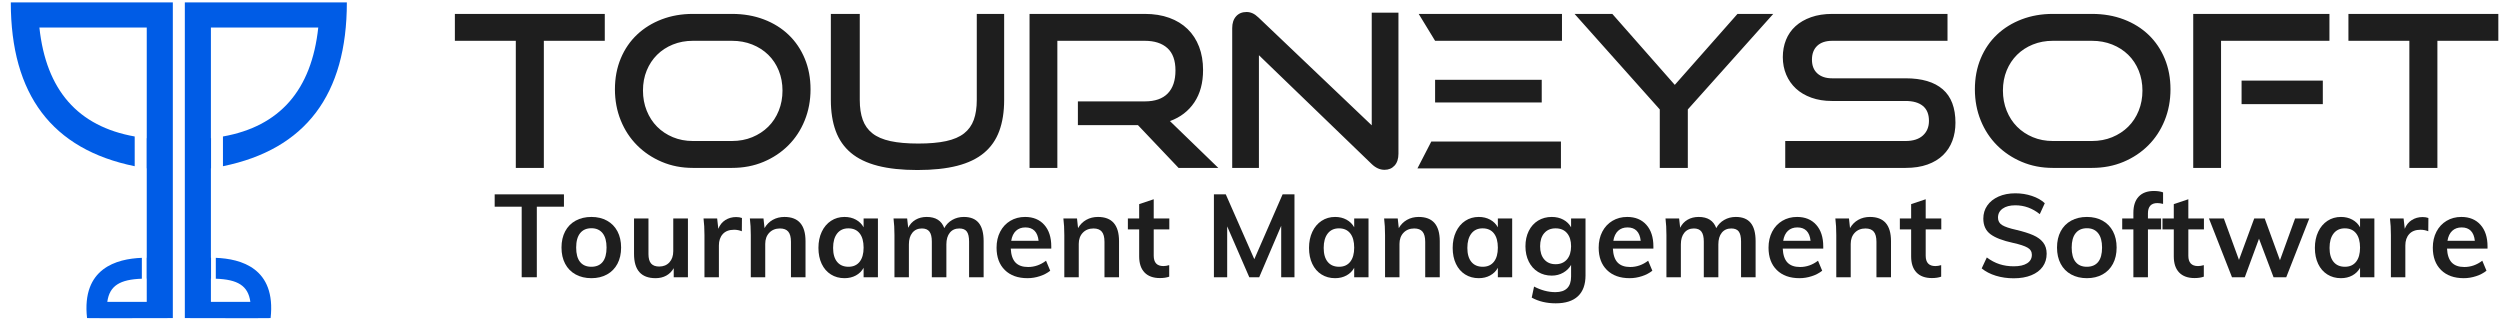 <?xml version="1.0" encoding="UTF-8"?>
<svg width="2083px" height="267px" viewBox="0 0 2083 267" version="1.1" xmlns="http://www.w3.org/2000/svg" xmlns:xlink="http://www.w3.org/1999/xlink">
    <title>PLAYINGA White</title>
    <g id="Page-1" stroke="none" stroke-width="1" fill="none" fill-rule="evenodd">
        <path d="M429.769,139.898 L429.769,34.003 L379,34.003 L379,11.588 L503.9,11.588 L503.9,34.003 L453.13,34.003 L453.13,139.898 L429.769,139.898 Z M577.294,139.898 C567.974,139.898 559.36,138.221 551.45,134.868 C543.54,131.515 536.673,126.926 530.848,121.102 C525.023,115.277 520.486,108.365 517.236,100.364 C513.986,92.363 512.361,83.715 512.361,74.42 C512.361,65.007 513.986,56.417 517.236,48.652 C520.486,40.886 525.023,34.268 530.848,28.796 C536.673,23.325 543.54,19.089 551.45,16.089 C559.36,13.089 567.974,11.588 577.294,11.588 L609.853,11.588 C619.541,11.588 628.401,13.118 636.433,16.177 C644.466,19.236 651.363,23.531 657.127,29.061 C662.891,34.591 667.367,41.21 670.555,48.916 C673.744,56.623 675.338,65.124 675.338,74.42 C675.338,83.715 673.713,92.363 670.463,100.364 C667.214,108.365 662.676,115.277 656.851,121.102 C651.026,126.926 644.128,131.515 636.157,134.868 C628.186,138.221 619.418,139.898 609.853,139.898 L577.294,139.898 Z M609.853,117.484 C615.984,117.484 621.625,116.425 626.776,114.307 C631.927,112.189 636.372,109.277 640.112,105.57 C643.852,101.864 646.765,97.422 648.85,92.245 C650.934,87.068 651.977,81.479 651.977,75.479 C651.977,69.478 650.934,63.918 648.85,58.8 C646.765,53.682 643.852,49.299 640.112,45.651 C636.372,42.004 631.927,39.151 626.776,37.092 C621.625,35.032 615.984,34.003 609.853,34.003 L577.294,34.003 C571.285,34.003 565.736,35.032 560.647,37.092 C555.558,39.151 551.174,42.004 547.495,45.651 C543.816,49.299 540.934,53.652 538.85,58.712 C536.765,63.771 535.722,69.36 535.722,75.479 C535.722,81.479 536.765,87.068 538.85,92.245 C540.934,97.422 543.816,101.864 547.495,105.57 C551.174,109.277 555.558,112.189 560.647,114.307 C565.736,116.425 571.285,117.484 577.294,117.484 L609.853,117.484 Z M813.85,11.588 L836.659,11.588 L836.659,83.244 C836.659,93.128 835.31,101.746 832.612,109.1 C829.914,116.454 825.684,122.543 819.92,127.367 C814.156,132.191 806.706,135.78 797.57,138.133 C788.434,140.486 777.367,141.663 764.368,141.663 C751.492,141.663 740.486,140.486 731.35,138.133 C722.214,135.78 714.764,132.191 709,127.367 C703.236,122.543 699.006,116.454 696.308,109.1 C693.61,101.746 692.261,93.128 692.261,83.244 L692.261,11.588 L716.358,11.588 L716.358,83.244 C716.358,89.716 717.186,95.246 718.841,99.834 C720.497,104.423 723.195,108.188 726.935,111.13 C730.675,114.071 735.672,116.219 741.927,117.572 C748.181,118.925 755.906,119.602 765.104,119.602 C774.301,119.602 782.027,118.925 788.281,117.572 C794.535,116.219 799.532,114.071 803.273,111.13 C807.013,108.188 809.711,104.423 811.366,99.834 C813.022,95.246 813.85,89.716 813.85,83.244 L813.85,11.588 Z M981.977,139.898 L948.131,104.247 L898.097,104.247 L898.097,84.48 L953.833,84.48 C962.295,84.48 968.671,82.273 972.963,77.861 C977.255,73.449 979.402,67.066 979.402,58.712 C979.402,50.358 977.164,44.151 972.687,40.092 C968.211,36.033 961.927,34.003 953.833,34.003 L880.99,34.003 L880.99,139.898 L857.813,139.898 L857.813,11.588 L953.833,11.588 C961.436,11.588 968.242,12.677 974.251,14.854 C980.26,17.03 985.349,20.148 989.519,24.208 C993.688,28.267 996.876,33.179 999.084,38.945 C1001.291,44.71 1002.395,51.181 1002.395,58.359 C1002.395,69.066 999.973,78.038 995.129,85.274 C990.285,92.51 983.51,97.717 974.803,100.893 L1015.087,139.898 L981.977,139.898 Z M1048.933,46.004 L1048.933,139.898 L1026.676,139.898 L1026.676,23.413 C1026.676,19.295 1027.749,16.03 1029.895,13.618 C1032.041,11.206 1034.953,10 1038.632,10 C1040.349,10 1042.005,10.353 1043.599,11.059 C1045.193,11.765 1046.849,12.942 1048.565,14.589 L1142.93,104.423 L1142.93,10.529 L1165.188,10.529 L1165.188,128.073 C1165.188,132.309 1164.114,135.603 1161.968,137.957 C1159.822,140.31 1157.033,141.487 1153.599,141.487 C1149.797,141.487 1146.241,139.898 1142.93,136.721 L1048.933,46.004 Z M1182.058,11.588 L1301.439,11.588 L1301.439,34.003 L1195.723,34.003 L1182.058,11.588 Z M1181.007,140.327 L1192.569,117.912 L1300.572,117.912 L1300.572,140.327 L1181.007,140.327 Z M1195.723,85.362 L1195.723,66.477 L1284.569,66.477 L1284.569,85.362 L1195.723,85.362 Z M1382.928,139.898 L1382.928,91.186 L1311.924,11.588 L1343.379,11.588 L1395.436,70.713 L1447.677,11.588 L1477.476,11.588 L1406.289,91.186 L1406.289,139.898 L1382.928,139.898 Z M1487.462,139.898 L1487.462,117.484 L1587.713,117.484 C1593.967,117.484 1598.78,115.954 1602.153,112.895 C1605.525,109.836 1607.211,105.776 1607.211,100.717 C1607.211,95.187 1605.525,91.039 1602.153,88.274 C1598.78,85.509 1593.967,84.127 1587.713,84.127 L1526.275,84.127 C1520.02,84.127 1514.349,83.215 1509.259,81.391 C1504.17,79.567 1499.878,77.038 1496.383,73.802 C1492.888,70.566 1490.19,66.713 1488.29,62.242 C1486.389,57.77 1485.438,52.888 1485.438,47.593 C1485.438,42.416 1486.327,37.621 1488.106,33.209 C1489.884,28.796 1492.52,25.002 1496.015,21.825 C1499.51,18.648 1503.833,16.148 1508.984,14.324 C1514.134,12.5 1520.02,11.588 1526.642,11.588 L1622.663,11.588 L1622.663,34.003 L1526.642,34.003 C1521.247,34.003 1517.077,35.385 1514.134,38.15 C1511.191,40.916 1509.719,44.769 1509.719,49.711 C1509.719,54.652 1511.222,58.476 1514.226,61.183 C1517.231,63.889 1521.308,65.242 1526.459,65.242 L1587.713,65.242 C1601.325,65.242 1611.656,68.301 1618.708,74.42 C1625.759,80.538 1629.285,89.833 1629.285,102.305 C1629.285,107.718 1628.426,112.718 1626.709,117.307 C1624.993,121.896 1622.417,125.867 1618.984,129.22 C1615.55,132.574 1611.227,135.192 1606.015,137.074 C1600.804,138.957 1594.703,139.898 1587.713,139.898 L1487.462,139.898 Z M1710.405,139.898 C1701.085,139.898 1692.47,138.221 1684.561,134.868 C1676.651,131.515 1669.784,126.926 1663.959,121.102 C1658.134,115.277 1653.596,108.365 1650.347,100.364 C1647.097,92.363 1645.472,83.715 1645.472,74.42 C1645.472,65.007 1647.097,56.417 1650.347,48.652 C1653.596,40.886 1658.134,34.268 1663.959,28.796 C1669.784,23.325 1676.651,19.089 1684.561,16.089 C1692.47,13.089 1701.085,11.588 1710.405,11.588 L1742.964,11.588 C1752.651,11.588 1761.511,13.118 1769.544,16.177 C1777.576,19.236 1784.474,23.531 1790.238,29.061 C1796.002,34.591 1800.478,41.21 1803.666,48.916 C1806.854,56.623 1808.449,65.124 1808.449,74.42 C1808.449,83.715 1806.824,92.363 1803.574,100.364 C1800.324,108.365 1795.787,115.277 1789.962,121.102 C1784.137,126.926 1777.239,131.515 1769.268,134.868 C1761.297,138.221 1752.529,139.898 1742.964,139.898 L1710.405,139.898 Z M1742.964,117.484 C1749.095,117.484 1754.736,116.425 1759.887,114.307 C1765.037,112.189 1769.483,109.277 1773.223,105.57 C1776.963,101.864 1779.876,97.422 1781.96,92.245 C1784.045,87.068 1785.087,81.479 1785.087,75.479 C1785.087,69.478 1784.045,63.918 1781.96,58.8 C1779.876,53.682 1776.963,49.299 1773.223,45.651 C1769.483,42.004 1765.037,39.151 1759.887,37.092 C1754.736,35.032 1749.095,34.003 1742.964,34.003 L1710.405,34.003 C1704.396,34.003 1698.847,35.032 1693.758,37.092 C1688.669,39.151 1684.285,42.004 1680.606,45.651 C1676.927,49.299 1674.045,53.652 1671.96,58.712 C1669.875,63.771 1668.833,69.36 1668.833,75.479 C1668.833,81.479 1669.875,87.068 1671.96,92.245 C1674.045,97.422 1676.927,101.864 1680.606,105.57 C1684.285,109.277 1688.669,112.189 1693.758,114.307 C1698.847,116.425 1704.396,117.484 1710.405,117.484 L1742.964,117.484 Z M1827.395,139.898 L1827.395,11.588 L1940.89,11.588 L1940.89,34.003 L1850.572,34.003 L1850.572,139.898 L1827.395,139.898 Z M1867.679,86.774 L1867.679,67.183 L1935.372,67.183 L1935.372,86.774 L1867.679,86.774 Z M2007.479,139.898 L2007.479,34.003 L1956.709,34.003 L1956.709,11.588 L2081.609,11.588 L2081.609,34.003 L2030.84,34.003 L2030.84,139.898 L2007.479,139.898 Z" id="TOURNEYSOFT" fill="#1E1E1E"></path>
        <g id="Group-3" transform="translate(9, 2)" fill="#005CE6">
            <g id="Group-2">
                <path d="M135,0 L135,263.033 C114.613,263.088 98.584,263.119 86.913,263.125 L85.349,263.126 C85.092,263.126 84.838,263.126 84.587,263.126 L80.299,263.126 C80.074,263.126 79.851,263.126 79.631,263.126 L78.337,263.125 C69.043,263.119 64.107,263.088 63.529,263.033 C58.879,221.35 88.316,213.631 109.192,212.824 L109.191,230.221 C91.017,230.848 82.256,235.965 80.404,249.495 L113.271,249.495 L113.271,249.495 L113.27,230.153 L113.161,230.153 L113.162,212.747 C113.199,212.747 113.235,212.747 113.271,212.747 L113.271,138.286 L113.271,138.286 L113.161,138.268 L113.161,113.131 C113.198,113.135 113.234,113.139 113.271,113.143 L113.271,20.952 L113.271,20.952 L23.824,20.952 C29.397,73.04 55.867,103.295 103.234,111.718 L103.233,136.495 C34.411,122.431 -9.66338121e-13,76.933 -9.66338121e-13,0 L135,0 Z" id="Combined-Shape"></path>
            </g>
            <g id="Group-2" transform="translate(212.5, 132) scale(-1, 1) translate(-212.5, -132) translate(145, 0)">
                <path d="M135,0 L135,263.033 C114.613,263.088 98.584,263.119 86.913,263.125 L85.349,263.126 C85.092,263.126 84.838,263.126 84.587,263.126 L80.299,263.126 C80.074,263.126 79.851,263.126 79.631,263.126 L78.337,263.125 C69.043,263.119 64.107,263.088 63.529,263.033 C58.879,221.35 88.316,213.631 109.192,212.824 L109.191,230.221 C91.017,230.848 82.256,235.965 80.404,249.495 L113.271,249.495 L113.271,249.495 L113.27,230.153 L113.161,230.153 L113.162,212.747 C113.199,212.747 113.235,212.747 113.271,212.747 L113.271,138.286 L113.271,138.286 L113.161,138.268 L113.161,113.131 C113.198,113.135 113.234,113.139 113.271,113.143 L113.271,20.952 L113.271,20.952 L23.824,20.952 C29.397,73.04 55.867,103.295 103.234,111.718 L103.233,136.495 C34.411,122.431 -9.66338121e-13,76.933 -9.66338121e-13,0 L135,0 Z" id="Combined-Shape"></path>
            </g>
        </g>
        <g id="Tournament-Managemen" transform="translate(412.164, 159.123)" fill="#1E1E1E" fill-rule="nonzero">
            <polygon id="Path" points="22.504 71.877 22.504 13.095 0 13.095 0 2.813 57.715 2.813 57.715 13.095 35.114 13.095 35.114 71.877"></polygon>
            <path d="M80.607,72.653 C75.628,72.653 71.246,71.618 67.463,69.549 C63.681,67.48 60.77,64.521 58.733,60.673 C56.697,56.826 55.678,52.315 55.678,47.142 C55.678,41.969 56.697,37.458 58.733,33.611 C60.77,29.763 63.681,26.804 67.463,24.735 C71.246,22.666 75.628,21.631 80.607,21.631 C85.522,21.631 89.854,22.666 93.605,24.735 C97.356,26.804 100.249,29.763 102.287,33.611 C104.323,37.458 105.342,41.969 105.342,47.142 C105.342,52.315 104.323,56.826 102.287,60.673 C100.249,64.521 97.356,67.48 93.605,69.549 C89.854,71.618 85.522,72.653 80.607,72.653 Z M80.51,63.147 C84.649,63.147 87.801,61.805 89.968,59.121 C92.134,56.438 93.217,52.445 93.217,47.142 C93.217,41.904 92.118,37.911 89.919,35.163 C87.72,32.414 84.616,31.04 80.607,31.04 C76.533,31.04 73.397,32.414 71.198,35.163 C68.999,37.911 67.9,41.904 67.9,47.142 C67.9,52.445 68.983,56.438 71.15,59.121 C73.316,61.805 76.436,63.147 80.51,63.147 Z" id="Shape"></path>
            <path d="M161.02,22.892 L161.02,71.877 L149.186,71.877 L149.186,64.311 C147.634,67.027 145.565,69.096 142.978,70.519 C140.391,71.942 137.417,72.653 134.054,72.653 C122.091,72.653 116.109,65.928 116.109,52.477 L116.109,22.892 L128.137,22.892 L128.137,52.574 C128.137,56.131 128.864,58.75 130.32,60.431 C131.774,62.112 134.022,62.953 137.061,62.953 C140.618,62.953 143.463,61.789 145.597,59.461 C147.731,57.133 148.798,54.029 148.798,50.149 L148.798,22.892 L161.02,22.892 Z" id="Path"></path>
            <path d="M201.178,21.728 C203.053,21.728 204.67,21.987 206.028,22.504 L205.931,33.562 C203.862,32.721 201.728,32.301 199.529,32.301 C195.39,32.301 192.238,33.497 190.071,35.89 C187.905,38.283 186.822,41.451 186.822,45.396 L186.822,71.877 L174.794,71.877 L174.794,36.763 C174.794,31.59 174.535,26.966 174.018,22.892 L185.367,22.892 L186.337,31.525 C187.566,28.356 189.506,25.931 192.157,24.25 C194.808,22.569 197.815,21.728 201.178,21.728 Z" id="Path"></path>
            <path d="M241.433,21.631 C253.138,21.631 258.99,28.356 258.99,41.807 L258.99,71.877 L246.865,71.877 L246.865,42.389 C246.865,38.509 246.121,35.68 244.634,33.901 C243.147,32.123 240.851,31.234 237.747,31.234 C234.061,31.234 231.086,32.414 228.823,34.775 C226.56,37.135 225.428,40.255 225.428,44.135 L225.428,71.877 L213.4,71.877 L213.4,36.763 C213.4,31.59 213.141,26.966 212.624,22.892 L223.973,22.892 L224.846,30.943 C226.527,27.968 228.807,25.673 231.685,24.056 C234.562,22.439 237.812,21.631 241.433,21.631 Z" id="Path"></path>
            <path d="M319.324,22.892 L319.324,71.877 L307.393,71.877 L307.393,64.02 C305.906,66.736 303.772,68.854 300.991,70.374 C298.21,71.893 295.042,72.653 291.485,72.653 C287.217,72.653 283.434,71.618 280.136,69.549 C276.838,67.48 274.284,64.537 272.473,60.722 C270.662,56.907 269.757,52.477 269.757,47.433 C269.757,42.389 270.678,37.911 272.522,33.998 C274.365,30.086 276.935,27.047 280.233,24.881 C283.531,22.714 287.282,21.631 291.485,21.631 C295.042,21.631 298.21,22.391 300.991,23.91 C303.772,25.43 305.906,27.548 307.393,30.264 L307.393,22.892 L319.324,22.892 Z M294.783,63.147 C298.792,63.147 301.896,61.757 304.095,58.976 C306.294,56.195 307.393,52.283 307.393,47.239 C307.393,42.066 306.294,38.089 304.095,35.308 C301.896,32.527 298.76,31.137 294.686,31.137 C290.677,31.137 287.557,32.576 285.325,35.453 C283.094,38.331 281.979,42.324 281.979,47.433 C281.979,52.477 283.094,56.357 285.325,59.073 C287.557,61.789 290.709,63.147 294.783,63.147 Z" id="Shape"></path>
            <path d="M390.91,21.631 C396.471,21.631 400.61,23.296 403.326,26.627 C406.042,29.957 407.4,35.017 407.4,41.807 L407.4,71.877 L395.275,71.877 L395.275,42.195 C395.275,38.315 394.644,35.518 393.384,33.804 C392.123,32.091 390.037,31.234 387.127,31.234 C383.764,31.234 381.129,32.414 379.221,34.775 C377.314,37.135 376.36,40.384 376.36,44.523 L376.36,71.877 L364.235,71.877 L364.235,42.195 C364.235,38.38 363.572,35.599 362.247,33.853 C360.921,32.107 358.835,31.234 355.99,31.234 C352.627,31.234 349.976,32.414 348.036,34.775 C346.096,37.135 345.126,40.384 345.126,44.523 L345.126,71.877 L333.098,71.877 L333.098,36.763 C333.098,31.59 332.839,26.966 332.322,22.892 L343.671,22.892 L344.544,30.652 C345.967,27.742 348.02,25.511 350.704,23.959 C353.387,22.407 356.475,21.631 359.967,21.631 C367.468,21.631 372.351,24.735 374.614,30.943 C376.166,28.033 378.381,25.753 381.259,24.105 C384.136,22.456 387.353,21.631 390.91,21.631 Z" id="Path"></path>
            <path d="M463.757,48.015 L430.001,48.015 C430.26,53.253 431.569,57.117 433.93,59.606 C436.29,62.096 439.798,63.341 444.454,63.341 C449.821,63.341 454.801,61.595 459.392,58.103 L462.884,66.445 C460.556,68.32 457.695,69.824 454.3,70.956 C450.904,72.087 447.461,72.653 443.969,72.653 C435.95,72.653 429.645,70.39 425.054,65.863 C420.463,61.336 418.167,55.128 418.167,47.239 C418.167,42.26 419.169,37.83 421.174,33.95 C423.179,30.07 425.992,27.047 429.613,24.881 C433.234,22.714 437.341,21.631 441.932,21.631 C448.657,21.631 453.976,23.814 457.889,28.178 C461.801,32.544 463.757,38.541 463.757,46.172 L463.757,48.015 Z M442.223,30.361 C438.99,30.361 436.354,31.315 434.317,33.222 C432.281,35.13 430.971,37.895 430.389,41.516 L453.184,41.516 C452.796,37.83 451.68,35.049 449.837,33.174 C447.995,31.299 445.456,30.361 442.223,30.361 Z" id="Shape"></path>
            <path d="M502.654,21.631 C514.359,21.631 520.211,28.356 520.211,41.807 L520.211,71.877 L508.086,71.877 L508.086,42.389 C508.086,38.509 507.342,35.68 505.855,33.901 C504.368,32.123 502.072,31.234 498.968,31.234 C495.282,31.234 492.307,32.414 490.044,34.775 C487.781,37.135 486.649,40.255 486.649,44.135 L486.649,71.877 L474.621,71.877 L474.621,36.763 C474.621,31.59 474.362,26.966 473.845,22.892 L485.194,22.892 L486.067,30.943 C487.748,27.968 490.028,25.673 492.906,24.056 C495.783,22.439 499.033,21.631 502.654,21.631 Z" id="Path"></path>
            <path d="M549.117,32.01 L549.117,53.932 C549.117,59.687 551.801,62.565 557.168,62.565 C558.655,62.565 560.272,62.306 562.018,61.789 L562.018,71.392 C559.884,72.168 557.297,72.556 554.258,72.556 C548.697,72.556 544.429,71.004 541.454,67.9 C538.479,64.796 536.992,60.334 536.992,54.514 L536.992,32.01 L527.583,32.01 L527.583,22.892 L536.992,22.892 L536.992,10.961 L549.117,6.887 L549.117,22.892 L562.115,22.892 L562.115,32.01 L549.117,32.01 Z" id="Path"></path>
            <polygon id="Path" points="656.496 2.813 666.39 2.813 666.39 71.877 655.332 71.877 655.332 29.003 636.999 71.877 628.754 71.877 610.324 29.488 610.324 71.877 599.266 71.877 599.266 2.813 609.16 2.813 632.925 56.842"></polygon>
            <path d="M728.082,22.892 L728.082,71.877 L716.151,71.877 L716.151,64.02 C714.664,66.736 712.53,68.854 709.749,70.374 C706.968,71.893 703.8,72.653 700.243,72.653 C695.975,72.653 692.192,71.618 688.894,69.549 C685.596,67.48 683.042,64.537 681.231,60.722 C679.42,56.907 678.515,52.477 678.515,47.433 C678.515,42.389 679.437,37.911 681.279,33.998 C683.122,30.086 685.693,27.047 688.991,24.881 C692.289,22.714 696.04,21.631 700.243,21.631 C703.8,21.631 706.968,22.391 709.749,23.91 C712.53,25.43 714.664,27.548 716.151,30.264 L716.151,22.892 L728.082,22.892 Z M703.541,63.147 C707.55,63.147 710.654,61.757 712.853,58.976 C715.052,56.195 716.151,52.283 716.151,47.239 C716.151,42.066 715.052,38.089 712.853,35.308 C710.654,32.527 707.518,31.137 703.444,31.137 C699.435,31.137 696.314,32.576 694.083,35.453 C691.852,38.331 690.737,42.324 690.737,47.433 C690.737,52.477 691.852,56.357 694.083,59.073 C696.314,61.789 699.467,63.147 703.541,63.147 Z" id="Shape"></path>
            <path d="M769.889,21.631 C781.594,21.631 787.446,28.356 787.446,41.807 L787.446,71.877 L775.321,71.877 L775.321,42.389 C775.321,38.509 774.577,35.68 773.09,33.901 C771.603,32.123 769.307,31.234 766.203,31.234 C762.517,31.234 759.542,32.414 757.279,34.775 C755.016,37.135 753.884,40.255 753.884,44.135 L753.884,71.877 L741.856,71.877 L741.856,36.763 C741.856,31.59 741.597,26.966 741.08,22.892 L752.429,22.892 L753.302,30.943 C754.983,27.968 757.263,25.673 760.14,24.056 C763.018,22.439 766.268,21.631 769.889,21.631 Z" id="Path"></path>
            <path d="M847.78,22.892 L847.78,71.877 L835.849,71.877 L835.849,64.02 C834.362,66.736 832.228,68.854 829.447,70.374 C826.666,71.893 823.498,72.653 819.941,72.653 C815.673,72.653 811.89,71.618 808.592,69.549 C805.294,67.48 802.74,64.537 800.929,60.722 C799.118,56.907 798.213,52.477 798.213,47.433 C798.213,42.389 799.135,37.911 800.977,33.998 C802.821,30.086 805.391,27.047 808.689,24.881 C811.987,22.714 815.738,21.631 819.941,21.631 C823.498,21.631 826.666,22.391 829.447,23.91 C832.228,25.43 834.362,27.548 835.849,30.264 L835.849,22.892 L847.78,22.892 Z M823.239,63.147 C827.248,63.147 830.352,61.757 832.551,58.976 C834.75,56.195 835.849,52.283 835.849,47.239 C835.849,42.066 834.75,38.089 832.551,35.308 C830.352,32.527 827.216,31.137 823.142,31.137 C819.133,31.137 816.013,32.576 813.782,35.453 C811.551,38.331 810.435,42.324 810.435,47.433 C810.435,52.477 811.551,56.357 813.782,59.073 C816.013,61.789 819.165,63.147 823.239,63.147 Z" id="Shape"></path>
            <path d="M908.89,22.892 L908.89,70.325 C908.89,77.956 906.788,83.743 902.585,87.688 C898.382,91.633 892.206,93.605 884.058,93.605 C876.492,93.605 869.831,92.021 864.076,88.852 L866.016,79.637 C871.965,82.741 877.882,84.293 883.767,84.293 C892.497,84.293 896.862,79.96 896.862,71.295 L896.862,61.595 C895.375,64.246 893.208,66.397 890.363,68.046 C887.518,69.695 884.317,70.519 880.76,70.519 C876.492,70.519 872.693,69.501 869.362,67.463 C866.032,65.427 863.446,62.549 861.602,58.831 C859.76,55.112 858.838,50.86 858.838,46.075 C858.838,41.29 859.76,37.038 861.602,33.319 C863.446,29.601 866.032,26.724 869.362,24.686 C872.693,22.649 876.492,21.631 880.76,21.631 C884.381,21.631 887.598,22.391 890.412,23.91 C893.225,25.43 895.375,27.548 896.862,30.264 L896.862,22.892 L908.89,22.892 Z M883.961,61.013 C887.97,61.013 891.123,59.687 893.418,57.036 C895.714,54.385 896.862,50.731 896.862,46.075 C896.862,41.419 895.73,37.765 893.467,35.114 C891.204,32.463 888.035,31.137 883.961,31.137 C879.952,31.137 876.799,32.463 874.504,35.114 C872.208,37.765 871.06,41.419 871.06,46.075 C871.06,50.731 872.208,54.385 874.504,57.036 C876.799,59.687 879.952,61.013 883.961,61.013 Z" id="Shape"></path>
            <path d="M965.441,48.015 L931.685,48.015 C931.944,53.253 933.253,57.117 935.614,59.606 C937.974,62.096 941.482,63.341 946.138,63.341 C951.505,63.341 956.485,61.595 961.076,58.103 L964.568,66.445 C962.24,68.32 959.379,69.824 955.984,70.956 C952.588,72.087 949.145,72.653 945.653,72.653 C937.634,72.653 931.329,70.39 926.738,65.863 C922.147,61.336 919.851,55.128 919.851,47.239 C919.851,42.26 920.853,37.83 922.858,33.95 C924.863,30.07 927.676,27.047 931.297,24.881 C934.918,22.714 939.025,21.631 943.616,21.631 C950.341,21.631 955.66,23.814 959.572,28.178 C963.485,32.544 965.441,38.541 965.441,46.172 L965.441,48.015 Z M943.907,30.361 C940.674,30.361 938.038,31.315 936.001,33.222 C933.965,35.13 932.655,37.895 932.073,41.516 L954.868,41.516 C954.48,37.83 953.365,35.049 951.521,33.174 C949.678,31.299 947.14,30.361 943.907,30.361 Z" id="Shape"></path>
            <path d="M1034.117,21.631 C1039.678,21.631 1043.817,23.296 1046.533,26.627 C1049.249,29.957 1050.607,35.017 1050.607,41.807 L1050.607,71.877 L1038.482,71.877 L1038.482,42.195 C1038.482,38.315 1037.851,35.518 1036.591,33.804 C1035.33,32.091 1033.244,31.234 1030.334,31.234 C1026.971,31.234 1024.336,32.414 1022.428,34.775 C1020.521,37.135 1019.567,40.384 1019.567,44.523 L1019.567,71.877 L1007.442,71.877 L1007.442,42.195 C1007.442,38.38 1006.779,35.599 1005.453,33.853 C1004.128,32.107 1002.042,31.234 999.197,31.234 C995.834,31.234 993.183,32.414 991.243,34.775 C989.303,37.135 988.333,40.384 988.333,44.523 L988.333,71.877 L976.305,71.877 L976.305,36.763 C976.305,31.59 976.046,26.966 975.529,22.892 L986.878,22.892 L987.751,30.652 C989.174,27.742 991.227,25.511 993.91,23.959 C996.594,22.407 999.682,21.631 1003.174,21.631 C1010.675,21.631 1015.558,24.735 1017.821,30.943 C1019.373,28.033 1021.588,25.753 1024.466,24.105 C1027.343,22.456 1030.56,21.631 1034.117,21.631 Z" id="Path"></path>
            <path d="M1106.964,48.015 L1073.208,48.015 C1073.467,53.253 1074.776,57.117 1077.137,59.606 C1079.497,62.096 1083.005,63.341 1087.661,63.341 C1093.028,63.341 1098.008,61.595 1102.599,58.103 L1106.091,66.445 C1103.763,68.32 1100.901,69.824 1097.506,70.956 C1094.111,72.087 1090.668,72.653 1087.176,72.653 C1079.157,72.653 1072.852,70.39 1068.261,65.863 C1063.67,61.336 1061.374,55.128 1061.374,47.239 C1061.374,42.26 1062.376,37.83 1064.381,33.95 C1066.386,30.07 1069.199,27.047 1072.82,24.881 C1076.441,22.714 1080.548,21.631 1085.139,21.631 C1091.864,21.631 1097.183,23.814 1101.095,28.178 C1105.008,32.544 1106.964,38.541 1106.964,46.172 L1106.964,48.015 Z M1085.43,30.361 C1082.197,30.361 1079.562,31.315 1077.524,33.222 C1075.487,35.13 1074.178,37.895 1073.596,41.516 L1096.391,41.516 C1096.003,37.83 1094.888,35.049 1093.044,33.174 C1091.201,31.299 1088.663,30.361 1085.43,30.361 Z" id="Shape"></path>
            <path d="M1145.861,21.631 C1157.566,21.631 1163.418,28.356 1163.418,41.807 L1163.418,71.877 L1151.293,71.877 L1151.293,42.389 C1151.293,38.509 1150.549,35.68 1149.062,33.901 C1147.575,32.123 1145.279,31.234 1142.175,31.234 C1138.489,31.234 1135.514,32.414 1133.251,34.775 C1130.988,37.135 1129.856,40.255 1129.856,44.135 L1129.856,71.877 L1117.828,71.877 L1117.828,36.763 C1117.828,31.59 1117.569,26.966 1117.052,22.892 L1128.401,22.892 L1129.274,30.943 C1130.955,27.968 1133.235,25.673 1136.112,24.056 C1138.99,22.439 1142.24,21.631 1145.861,21.631 Z" id="Path"></path>
            <path d="M1192.324,32.01 L1192.324,53.932 C1192.324,59.687 1195.008,62.565 1200.375,62.565 C1201.862,62.565 1203.479,62.306 1205.225,61.789 L1205.225,71.392 C1203.091,72.168 1200.504,72.556 1197.465,72.556 C1191.904,72.556 1187.636,71.004 1184.661,67.9 C1181.686,64.796 1180.199,60.334 1180.199,54.514 L1180.199,32.01 L1170.79,32.01 L1170.79,22.892 L1180.199,22.892 L1180.199,10.961 L1192.324,6.887 L1192.324,22.892 L1205.322,22.892 L1205.322,32.01 L1192.324,32.01 Z" id="Path"></path>
            <path d="M1265.656,72.75 C1260.353,72.75 1255.39,72.039 1250.766,70.616 C1246.143,69.193 1242.214,67.156 1238.981,64.505 L1243.249,55.387 C1246.612,57.909 1250.12,59.768 1253.774,60.965 C1257.427,62.161 1261.42,62.759 1265.753,62.759 C1270.538,62.759 1274.241,61.918 1276.86,60.237 C1279.478,58.556 1280.788,56.195 1280.788,53.156 C1280.788,50.569 1279.575,48.581 1277.15,47.191 C1274.726,45.8 1270.732,44.491 1265.171,43.262 C1256.506,41.387 1250.201,38.962 1246.256,35.987 C1242.311,33.012 1240.339,28.68 1240.339,22.989 C1240.339,18.915 1241.438,15.294 1243.637,12.125 C1245.836,8.956 1248.956,6.467 1252.997,4.656 C1257.039,2.845 1261.711,1.94 1267.014,1.94 C1271.864,1.94 1276.472,2.667 1280.836,4.122 C1285.201,5.577 1288.774,7.598 1291.555,10.185 L1287.384,19.303 C1281.241,14.388 1274.451,11.931 1267.014,11.931 C1262.552,11.931 1259.028,12.852 1256.441,14.695 C1253.854,16.538 1252.561,19.044 1252.561,22.213 C1252.561,24.929 1253.709,26.998 1256.005,28.421 C1258.3,29.844 1262.229,31.169 1267.79,32.398 C1273.545,33.756 1278.234,35.227 1281.855,36.812 C1285.476,38.396 1288.257,40.433 1290.197,42.922 C1292.137,45.412 1293.107,48.532 1293.107,52.283 C1293.107,56.422 1292.008,60.027 1289.809,63.099 C1287.61,66.17 1284.442,68.547 1280.303,70.228 C1276.164,71.909 1271.282,72.75 1265.656,72.75 Z" id="Path"></path>
            <path d="M1326.669,72.653 C1321.69,72.653 1317.309,71.618 1313.525,69.549 C1309.743,67.48 1306.832,64.521 1304.795,60.673 C1302.758,56.826 1301.74,52.315 1301.74,47.142 C1301.74,41.969 1302.758,37.458 1304.795,33.611 C1306.832,29.763 1309.743,26.804 1313.525,24.735 C1317.309,22.666 1321.69,21.631 1326.669,21.631 C1331.584,21.631 1335.916,22.666 1339.667,24.735 C1343.418,26.804 1346.312,29.763 1348.349,33.611 C1350.386,37.458 1351.404,41.969 1351.404,47.142 C1351.404,52.315 1350.386,56.826 1348.349,60.673 C1346.312,64.521 1343.418,67.48 1339.667,69.549 C1335.916,71.618 1331.584,72.653 1326.669,72.653 Z M1326.572,63.147 C1330.711,63.147 1333.863,61.805 1336.03,59.121 C1338.196,56.438 1339.279,52.445 1339.279,47.142 C1339.279,41.904 1338.18,37.911 1335.981,35.163 C1333.782,32.414 1330.678,31.04 1326.669,31.04 C1322.595,31.04 1319.459,32.414 1317.26,35.163 C1315.061,37.911 1313.962,41.904 1313.962,47.142 C1313.962,52.445 1315.045,56.438 1317.211,59.121 C1319.378,61.805 1322.498,63.147 1326.572,63.147 Z" id="Shape"></path>
            <path d="M1385.354,10.088 C1380.116,10.088 1377.497,12.966 1377.497,18.721 L1377.497,22.892 L1388.458,22.892 L1388.458,32.01 L1377.497,32.01 L1377.497,71.877 L1365.372,71.877 L1365.372,32.01 L1356.06,32.01 L1356.06,22.892 L1365.372,22.892 L1365.372,18.139 C1365.372,12.319 1366.843,7.841 1369.785,4.705 C1372.728,1.568 1376.947,0 1382.444,0 C1385.483,0 1388.038,0.388 1390.107,1.164 L1390.107,10.767 C1388.296,10.314 1386.712,10.088 1385.354,10.088 Z" id="Path"></path>
            <path d="M1411.156,32.01 L1411.156,53.932 C1411.156,59.687 1413.84,62.565 1419.207,62.565 C1420.694,62.565 1422.311,62.306 1424.057,61.789 L1424.057,71.392 C1421.923,72.168 1419.336,72.556 1416.297,72.556 C1410.736,72.556 1406.468,71.004 1403.493,67.9 C1400.518,64.796 1399.031,60.334 1399.031,54.514 L1399.031,32.01 L1389.622,32.01 L1389.622,22.892 L1399.031,22.892 L1399.031,10.961 L1411.156,6.887 L1411.156,22.892 L1424.154,22.892 L1424.154,32.01 L1411.156,32.01 Z" id="Path"></path>
            <polygon id="Path" points="1500.105 22.892 1511.939 22.892 1492.733 71.877 1482.16 71.877 1470.035 39.77 1458.201 71.877 1447.531 71.877 1428.325 22.892 1440.741 22.892 1453.351 57.424 1466.058 22.892 1474.788 22.892 1487.495 57.715"></polygon>
            <path d="M1566.162,22.892 L1566.162,71.877 L1554.231,71.877 L1554.231,64.02 C1552.744,66.736 1550.61,68.854 1547.829,70.374 C1545.048,71.893 1541.88,72.653 1538.323,72.653 C1534.055,72.653 1530.272,71.618 1526.974,69.549 C1523.676,67.48 1521.122,64.537 1519.311,60.722 C1517.5,56.907 1516.595,52.477 1516.595,47.433 C1516.595,42.389 1517.516,37.911 1519.36,33.998 C1521.203,30.086 1523.773,27.047 1527.071,24.881 C1530.369,22.714 1534.12,21.631 1538.323,21.631 C1541.88,21.631 1545.048,22.391 1547.829,23.91 C1550.61,25.43 1552.744,27.548 1554.231,30.264 L1554.231,22.892 L1566.162,22.892 Z M1541.621,63.147 C1545.63,63.147 1548.734,61.757 1550.933,58.976 C1553.132,56.195 1554.231,52.283 1554.231,47.239 C1554.231,42.066 1553.132,38.089 1550.933,35.308 C1548.734,32.527 1545.598,31.137 1541.524,31.137 C1537.515,31.137 1534.395,32.576 1532.164,35.453 C1529.932,38.331 1528.817,42.324 1528.817,47.433 C1528.817,52.477 1529.932,56.357 1532.164,59.073 C1534.395,61.789 1537.547,63.147 1541.621,63.147 Z" id="Shape"></path>
            <path d="M1606.32,21.728 C1608.195,21.728 1609.812,21.987 1611.17,22.504 L1611.073,33.562 C1609.004,32.721 1606.87,32.301 1604.671,32.301 C1600.532,32.301 1597.38,33.497 1595.214,35.89 C1593.047,38.283 1591.964,41.451 1591.964,45.396 L1591.964,71.877 L1579.936,71.877 L1579.936,36.763 C1579.936,31.59 1579.677,26.966 1579.16,22.892 L1590.509,22.892 L1591.479,31.525 C1592.708,28.356 1594.648,25.931 1597.299,24.25 C1599.95,22.569 1602.957,21.728 1606.32,21.728 Z" id="Path"></path>
            <path d="M1660.446,48.015 L1626.69,48.015 C1626.949,53.253 1628.258,57.117 1630.619,59.606 C1632.979,62.096 1636.487,63.341 1641.143,63.341 C1646.51,63.341 1651.49,61.595 1656.081,58.103 L1659.573,66.445 C1657.245,68.32 1654.383,69.824 1650.988,70.956 C1647.593,72.087 1644.15,72.653 1640.658,72.653 C1632.639,72.653 1626.334,70.39 1621.743,65.863 C1617.152,61.336 1614.856,55.128 1614.856,47.239 C1614.856,42.26 1615.858,37.83 1617.863,33.95 C1619.868,30.07 1622.681,27.047 1626.302,24.881 C1629.923,22.714 1634.03,21.631 1638.621,21.631 C1645.346,21.631 1650.665,23.814 1654.578,28.178 C1658.49,32.544 1660.446,38.541 1660.446,46.172 L1660.446,48.015 Z M1638.912,30.361 C1635.679,30.361 1633.043,31.315 1631.006,33.222 C1628.969,35.13 1627.66,37.895 1627.078,41.516 L1649.873,41.516 C1649.485,37.83 1648.37,35.049 1646.526,33.174 C1644.684,31.299 1642.145,30.361 1638.912,30.361 Z" id="Shape"></path>
        </g>
    </g>
</svg>